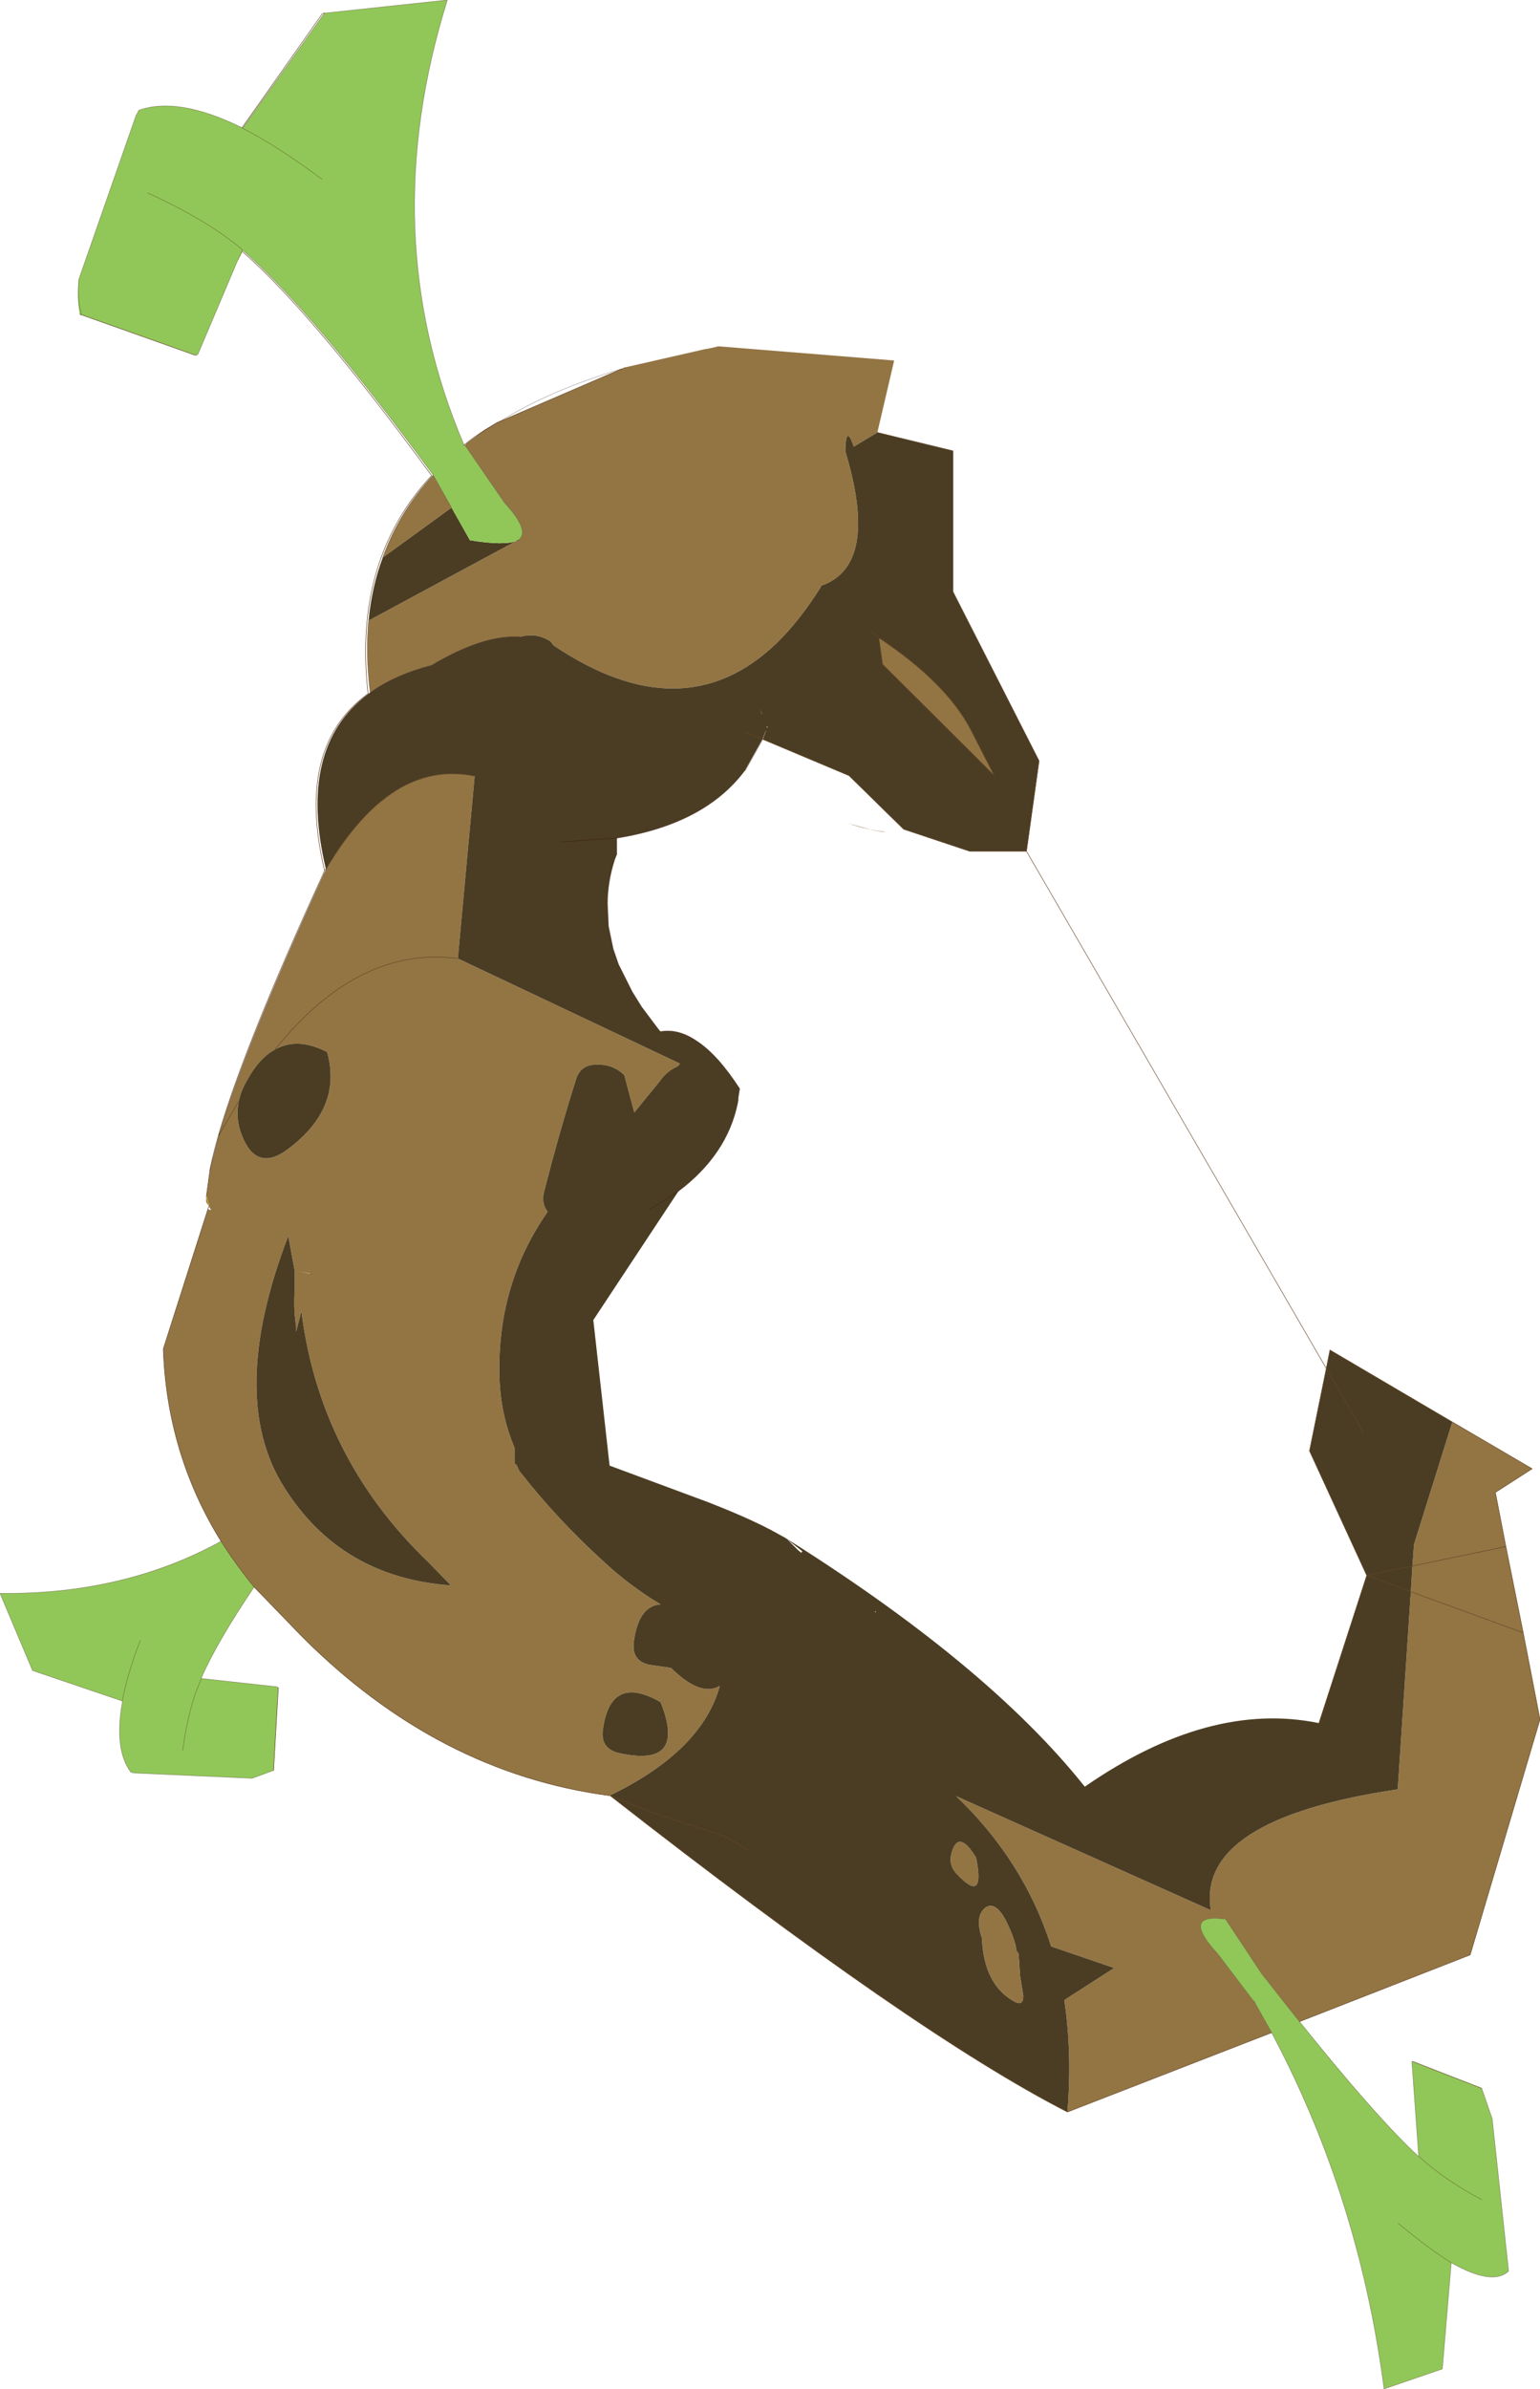 <?xml version="1.0"?>
<svg xmlns="http://www.w3.org/2000/svg" xmlns:xlink="http://www.w3.org/1999/xlink" width="146.65px" height="227.3px"><g transform="matrix(1, 0, 0, 1, -286.95, -62.9)"><use xlink:href="#object-0" width="146.65" height="227.3" transform="matrix(1, 0, 0, 1, 286.95, 62.9)"/></g><defs><g transform="matrix(1, 0, 0, 1, -286.95, -62.9)" id="object-0"><path fill-rule="evenodd" fill="#937544" stroke="none" d="M346.5 97.85L353.95 96.15L354.75 96L355.35 95.85L372.1 97.2L370.5 104.05L368.25 105.4Q367.5 103.15 367.45 105.85Q370.75 116.75 365.1 118.65L365.15 118.7Q363.15 121.9 360.95 124.05Q352.05 132.65 339.65 124.3L339.4 123.95Q338.05 123.05 336.45 123.5Q333 123.25 328.05 126.2Q324.55 127.1 322.2 128.8Q321.75 125.2 322.05 121.95L336.15 114.35L336.3 114.3Q337.5 113.45 335 110.75L331.25 105.3L331.4 105.1L333.15 103.8L334.55 103L346.15 98L346.5 97.85M425.25 198.2L432.85 202.65L429.35 204.9L430.35 210.05L432 218.25L433.6 226.5L426.95 248.9L410.7 255.25L410.45 254.95L407.1 250.7L403.65 245.5Q399.3 244.9 402.95 248.85L406.4 253.4L406.4 253.3L406.45 253.45L408.05 256.3L388.6 263.85Q389.05 258.2 388.3 253.2L393.05 250.15L387.05 248.1Q384.45 239.95 378 233.8L402.25 244.65Q400.85 236 420.05 233.15L421.3 214.35L421.45 211.9L421.6 209.85L425.25 198.2M345 233.75Q328.7 231.6 315.75 218.65L311.15 213.9Q309.4 211.75 308 209.55Q302.85 201.25 302.5 191.25L306.75 177.95L307.1 178.05L306.85 177.65L306.6 177.25L306.6 176.75L306.95 174.2L307.8 170.9Q310.3 162.4 317.85 145.95L318 145.65L318 145.6Q324.2 135.1 332.15 136.75L330.55 154.1L351.7 164.1L351.5 164.35Q350.45 164.8 349.8 165.75L347.35 168.75L346.4 165.2Q345.3 164.1 343.6 164.2Q342.3 164.25 341.85 165.45Q340.2 170.65 338.8 176.15Q338.45 177.35 339.1 178.2Q334.45 184.85 334.5 193.25Q334.5 197.25 335.95 200.65L335.95 202.15L336.15 202.3L336.4 202.85Q339.95 207.4 344.35 211.4Q346.85 213.75 349.85 215.55Q347.75 215.7 347.3 219.15Q347.1 220.95 348.8 221.3L350.85 221.6Q353.7 224.4 355.5 223.3Q353.8 229.5 345 233.75M370.65 123.6Q377.05 127.85 379.4 132.35L381.6 136.65L371 126.1L370.65 123.6M328.2 108.1L329.95 111.2L323.4 115.95Q324.95 111.6 328.2 108.1M432 218.25L421.3 214.35L432 218.25M430.35 210.05L421.45 211.9L430.35 210.05M382.75 245.65Q383.65 247.5 383.75 248.5L383.95 248.8L384.1 250.95L384.4 252.8Q384.4 253.75 383.65 253.4Q380.65 251.85 380.45 247.3Q379.75 245.2 380.8 244.4Q381.75 243.75 382.75 245.65M378.1 241.25Q377.25 240.4 377.55 239.25Q378.2 236.85 379.9 239.65Q380.8 244.1 378.1 241.25M329.9 213.75L327.7 211.5Q317.4 201.6 315.65 187.65L315.15 189.6L315.15 189.1Q314.9 187.5 315 185.9L315 183.75L314.4 180.5Q308.55 195.75 314 204.4Q319.4 213 329.9 213.75M345.9 229.7Q352.4 231.15 349.85 224.85Q345.05 222.1 344.35 227.55Q344.15 229.3 345.9 229.7M309.7 167.65L307.8 170.9L309.7 167.65Q309.9 166.65 310.5 165.65Q311.65 163.55 313.15 162.75Q321.1 152.85 330.55 154.1Q321.1 152.85 313.15 162.75Q315.3 161.55 318.1 163Q319.6 168.35 314.35 172.25Q311.35 174.5 309.95 170.85Q309.35 169.25 309.7 167.65M316.5 184.1L316.6 184.1L315.35 183.85L316.5 184.1M306.6 176.75L306.85 177.65L306.6 176.75"/><path fill-rule="evenodd" fill="#4b3d23" stroke="none" d="M370.5 104.05L377.7 105.8L377.7 119.2L385.9 135.3L384.7 143.9L379.3 143.9L373 141.8L367.8 136.7L359.6 133.25L359.9 132.45L359.9 132.35L359.85 132.5L359.55 133.25L358 132.6L359.55 133.25L357.9 136.2L357.85 136.25Q354.05 141.3 345.7 142.65L345.7 144.15L345.5 144.65Q344.8 146.8 344.8 148.9L344.9 151.05L345.35 153.2L345.85 154.65L346.1 155.15L347.15 157.25L348.05 158.7L349.7 160.9L349.85 161.05Q351.55 160.75 353.3 161.95Q355.3 163.25 357.4 166.5L357.25 167.45L357.25 167.55L357.2 167.85Q356.2 172.75 351.55 176.25L343.45 188.5L345 202.35L354.3 205.8Q359.2 207.7 361.65 209.2L361.05 208.8Q380.9 221.15 390.25 232.9Q402.1 224.7 412.55 226.85L417.1 212.8L411.65 200.95L413.25 193.1L413.6 191.35L425.25 198.2L421.6 209.85L421.45 211.9L417.1 212.8L421.3 214.35L417.1 212.8L421.45 211.9L421.3 214.35L420.05 233.15Q400.85 236 402.25 244.65L378 233.8Q384.45 239.95 387.05 248.1L393.05 250.15L388.3 253.2Q389.05 258.2 388.6 263.85Q374.1 256.45 345.05 233.75L345 233.75Q353.8 229.5 355.5 223.3Q353.7 224.4 350.85 221.6L348.8 221.3Q347.1 220.95 347.3 219.15Q347.75 215.7 349.85 215.55Q346.85 213.75 344.35 211.4Q339.95 207.4 336.4 202.85L336.15 202.3L335.95 202.15L335.95 200.65Q334.5 197.25 334.5 193.25Q334.45 184.85 339.1 178.2Q338.45 177.35 338.8 176.15Q340.2 170.65 341.85 165.45Q342.3 164.25 343.6 164.2Q345.3 164.1 346.4 165.2L347.35 168.75L349.8 165.75Q350.45 164.8 351.5 164.35L351.7 164.1L330.55 154.1L332.15 136.75Q324.2 135.1 318 145.6Q315.25 134.05 321.95 129L322.2 128.8Q324.55 127.1 328.05 126.2Q333 123.25 336.45 123.5Q338.05 123.05 339.4 123.95L339.65 124.3Q352.05 132.65 360.95 124.05Q363.15 121.9 365.15 118.7L365.1 118.65Q370.75 116.75 367.45 105.85Q367.5 103.15 368.25 105.4L370.5 104.05M370.65 123.6L370 123L370.65 123.6L371 126.1L381.6 136.65L379.4 132.35Q377.05 127.85 370.65 123.6M387.9 140.4L387.9 140.35L387.9 140.4M329.95 111.2L331.7 114.3Q335 114.85 336.15 114.35L322.05 121.95Q322.35 118.75 323.4 115.95L329.95 111.2M359.5 130.85L359.5 130.8L359.3 130.35L359.5 130.85M360 132.05L359.95 132.1L360 132.15L360.05 132.1L360.05 132L360 132.05M416.8 199.2L413.25 193.1L416.8 199.2M345.7 142.65L345.5 142.65L345.7 142.65M340.4 143L345.5 142.65L340.4 143M348.75 178L349.85 177.35Q349.95 177.25 350 177.25L351.55 176.25L350 177.25Q349.95 177.25 349.85 177.35L348.75 178M370.25 216.25L370.35 216.3L370.35 216.2L370.25 216.25M382.75 245.65Q381.75 243.75 380.8 244.4Q379.75 245.2 380.45 247.3Q380.65 251.85 383.65 253.4Q384.4 253.75 384.4 252.8L384.1 250.95L383.95 248.8L383.75 248.5Q383.65 247.5 382.75 245.65M378.1 241.25Q380.8 244.1 379.9 239.65Q378.2 236.85 377.55 239.25Q377.25 240.4 378.1 241.25M361.9 209.35L362.9 210.35L363.25 210.65L363.35 210.5L361.9 209.35M329.9 213.75Q319.4 213 314 204.4Q308.55 195.75 314.4 180.5L315 183.75L315 185.9Q314.9 187.5 315.15 189.1L315.15 189.6L315.65 187.65Q317.4 201.6 327.7 211.5L329.9 213.75M345.9 229.7Q344.15 229.3 344.35 227.55Q345.05 222.1 349.85 224.85Q352.4 231.15 345.9 229.7M358.2 238.95L356.05 237.65L348.65 235.2L347.6 234.8L345.05 233.75L347.6 234.8L348.65 235.2L356.05 237.65L358.2 238.95M309.7 167.65Q309.9 166.65 310.5 165.65Q311.65 163.55 313.15 162.75Q315.3 161.55 318.1 163Q319.6 168.35 314.35 172.25Q311.35 174.5 309.95 170.85Q309.35 169.25 309.7 167.65"/><path fill-rule="evenodd" fill="#91c758" stroke="none" d="M410.7 255.25Q418 264.35 422.05 268.1L421.4 259.05L421.5 259.05L428.05 261.6L429.05 264.5L430.55 278.45L430.6 278.9L430.6 279Q429.1 280.4 425.25 278.25L425.15 278.2L424.3 288.3L418.75 290.2Q416.5 272.9 408.9 257.95L408.05 256.3L406.45 253.45L406.4 253.3L406.4 253.4L402.95 248.85Q399.3 244.9 403.65 245.5L407.1 250.7L410.45 254.95L410.7 255.25M311.15 213.9Q307.6 219.15 306.1 222.6L313.35 223.4L313.45 223.5L313 231.35L310.95 232.1L299.8 231.6L299.5 231.55L299.4 231.5Q297.8 229.35 298.6 224.85L298.6 224.75L290.05 221.85L286.95 214.5Q298.7 214.65 308 209.55Q309.4 211.75 311.15 213.9M310.05 86.85L309.55 87.75L305.8 96.6L305.65 96.7L305.55 96.7L294.7 92.85L294.55 92.8Q294.25 91.35 294.45 89.5L299.9 73.9L300.15 73.45L300.15 73.4Q303.9 72.05 310 75.05L310.05 75.1L317.85 64.15L329.55 62.9Q322.6 85.15 331.1 105.15L331.15 105.25L331.15 105.3L331.25 105.3L335 110.75Q337.5 113.45 336.3 114.3L336.15 114.35Q335 114.85 331.7 114.3L329.95 111.2L328.2 108.1Q316.75 92.5 310.05 86.7L309.55 87.75L310.05 86.7L310.05 86.85M422.05 268.1L422.15 268.15Q424.5 270.3 428.05 272.2Q424.5 270.3 422.15 268.15L422.05 268.1M420.1 274.45Q423 276.85 425.15 278.2Q423 276.85 420.1 274.45M294.45 89.5Q294.3 91.4 294.7 92.85Q294.3 91.4 294.45 89.5M310.05 86.7L309.9 86.55Q306.6 83.8 301 81.25Q306.6 83.8 309.9 86.55L310.05 86.7M317.6 79.95Q313.45 76.85 310.05 75.1Q313.45 76.85 317.6 79.95M306.1 222.6L306.1 222.7Q304.9 225.3 304.35 229.45Q304.9 225.3 306.1 222.7L306.1 222.6M300.3 219Q299.05 222.25 298.6 224.75Q299.05 222.25 300.3 219"/><path fill-rule="evenodd" fill="#bea781" stroke="none" d="M333.15 103.8L334.3 103.1L334.55 103L333.15 103.8M316.6 184.1L316.5 184.1L315.35 183.85L316.6 184.1"/><path fill-rule="evenodd" fill="#957e59" stroke="none" d="M370.1 141.9L367.75 141.25Q369.4 141.85 371.3 142.05L370.95 142.05L370.1 141.9M360 132.15L360 132.05L360.05 132L360.05 132.1L360 132.15M357.95 136.2L357.85 136.25L357.9 136.2L357.95 136.2M345.5 142.65L345.7 142.65L345.5 142.65"/><path fill-rule="evenodd" fill="#b0ad99" stroke="none" d="M345.35 153.2L345.85 154.65L345.35 153.2"/><path fill="none" stroke="#634527" stroke-width="0.05" stroke-linecap="round" stroke-linejoin="round" d="M370.5 104.05L377.7 105.8L377.7 119.2L385.9 135.3L384.7 143.9L413.25 193.1L413.6 191.35L425.25 198.2L432.85 202.65L429.35 204.9L430.35 210.05L432 218.25L433.6 226.5L426.95 248.9L410.7 255.25M421.5 259.05L428.05 261.6M408.05 256.3L388.6 263.85Q374.1 256.45 345.05 233.75L345 233.75Q328.7 231.6 315.75 218.65L311.15 213.9Q309.4 211.75 308 209.55Q302.85 201.25 302.5 191.25L306.75 177.95L306.85 177.65M313.45 223.5L313 231.35M306.6 176.75L306.95 174.2Q308.55 166 317.75 146L317.85 145.7Q315.1 134.1 321.8 129.05L322 128.9Q320.55 116.2 328.05 108.15Q316.7 92.65 310.05 86.85M305.55 96.7L294.7 92.85L294.55 92.8M310 75.05L317.65 64.2L317.85 64.15M331.2 105.2Q332.1 104.45 333.15 103.8L334.3 103.1L334.55 103L346.15 98M370 123L370.65 123.6Q377.05 127.85 379.4 132.35L381.6 136.65L371 126.1L370.65 123.6M359.6 133.25L367.8 136.7L373 141.8L379.3 143.9L384.7 143.9M331.2 105.2L331.15 105.25M336.15 114.35L336.3 114.3M412.55 226.85L417.1 212.8L411.65 200.95L413.25 193.1L416.8 199.2M359.55 133.25L359.6 133.25M358 132.6L359.55 133.25M318 145.6Q324.2 135.1 332.15 136.75M421.45 211.9L417.1 212.8L421.3 214.35L432 218.25M421.45 211.9L430.35 210.05M345.05 233.75L347.6 234.8L348.65 235.2L356.05 237.65L358.2 238.95M318 145.6L317.85 145.7M307.8 170.9L309.7 167.65M313.15 162.75Q321.1 152.85 330.55 154.1M316.6 184.1L316.5 184.1"/><path fill="none" stroke="#2b0000" stroke-opacity="0.38" stroke-width="0.05" stroke-linecap="round" stroke-linejoin="round" d="M410.7 255.25Q418 264.35 422.05 268.1L421.4 259.05L421.5 259.05M428.05 261.6L429.05 264.5L430.55 278.45L430.6 278.9L430.6 279Q429.1 280.4 425.25 278.25L425.15 278.2L424.3 288.3L418.75 290.2Q416.5 272.9 408.9 257.95L408.05 256.3L406.45 253.45L406.4 253.3L406.4 253.4L402.95 248.85Q399.3 244.9 403.65 245.5L407.1 250.7L410.45 254.95L410.7 255.25M311.15 213.9Q307.6 219.15 306.1 222.6L313.35 223.4L313.45 223.5M313 231.35L310.95 232.1L299.8 231.6L299.5 231.55L299.4 231.5Q297.8 229.35 298.6 224.85L298.6 224.75L290.05 221.85L286.95 214.5Q298.7 214.65 308 209.55M306.85 177.65L306.6 177.25L306.6 176.75M309.55 87.75L305.8 96.6L305.65 96.7L305.55 96.7M294.45 89.5L299.9 73.9L300.15 73.45L300.15 73.4Q303.9 72.05 310 75.05L310.05 75.1L317.85 64.15L329.55 62.9Q322.6 85.15 331.1 105.15L331.2 105.2L331.25 105.3L331.4 105.1L333.15 103.8L334.55 103Q339.4 100 346.15 98L346.5 97.85M331.25 105.3L331.15 105.3L331.15 105.25L331.1 105.15M328.2 108.1L329.95 111.2M336.3 114.3Q337.5 113.45 335 110.75L331.25 105.3M359.9 132.35L359.9 132.45L359.6 133.25L357.95 136.2L357.85 136.25Q354.05 141.3 345.7 142.65L345.5 142.65L340.4 143M345.7 144.15L345.5 144.65Q344.8 146.8 344.8 148.9L344.9 151.05L345.35 153.2L345.85 154.65L346.1 155.15L347.15 157.25L348.05 158.7L349.7 160.9L349.85 161.05Q351.55 160.75 353.3 161.95Q355.3 163.25 357.4 166.5M357.25 167.45L357.25 167.55L357.2 167.85Q356.2 172.75 351.55 176.25L350 177.25Q349.95 177.25 349.85 177.35L348.75 178M336.45 123.5Q333 123.25 328.05 126.2Q324.55 127.1 322.2 128.8L321.95 129Q315.25 134.05 318 145.6L318 145.65L317.85 145.95Q310.3 162.4 307.8 170.9L306.95 174.2M428.05 272.2Q424.5 270.3 422.15 268.15L422.05 268.1M425.15 278.2Q423 276.85 420.1 274.45M294.7 92.85Q294.3 91.4 294.45 89.5M310.05 86.7L309.55 87.75M301 81.25Q306.6 83.8 309.9 86.55L310.05 86.7Q316.75 92.5 328.2 108.1Q324.95 111.6 323.4 115.95M310.05 75.1Q313.45 76.85 317.6 79.95M322.2 128.8Q321.75 125.2 322.05 121.95M307.1 178.05L306.85 177.65M304.35 229.45Q304.9 225.3 306.1 222.7L306.1 222.6M298.6 224.75Q299.05 222.25 300.3 219"/><path fill="none" stroke="#f4d940" stroke-width="0.05" stroke-linecap="round" stroke-linejoin="round" d="M306.85 177.65L306.6 176.75"/></g></defs></svg>
